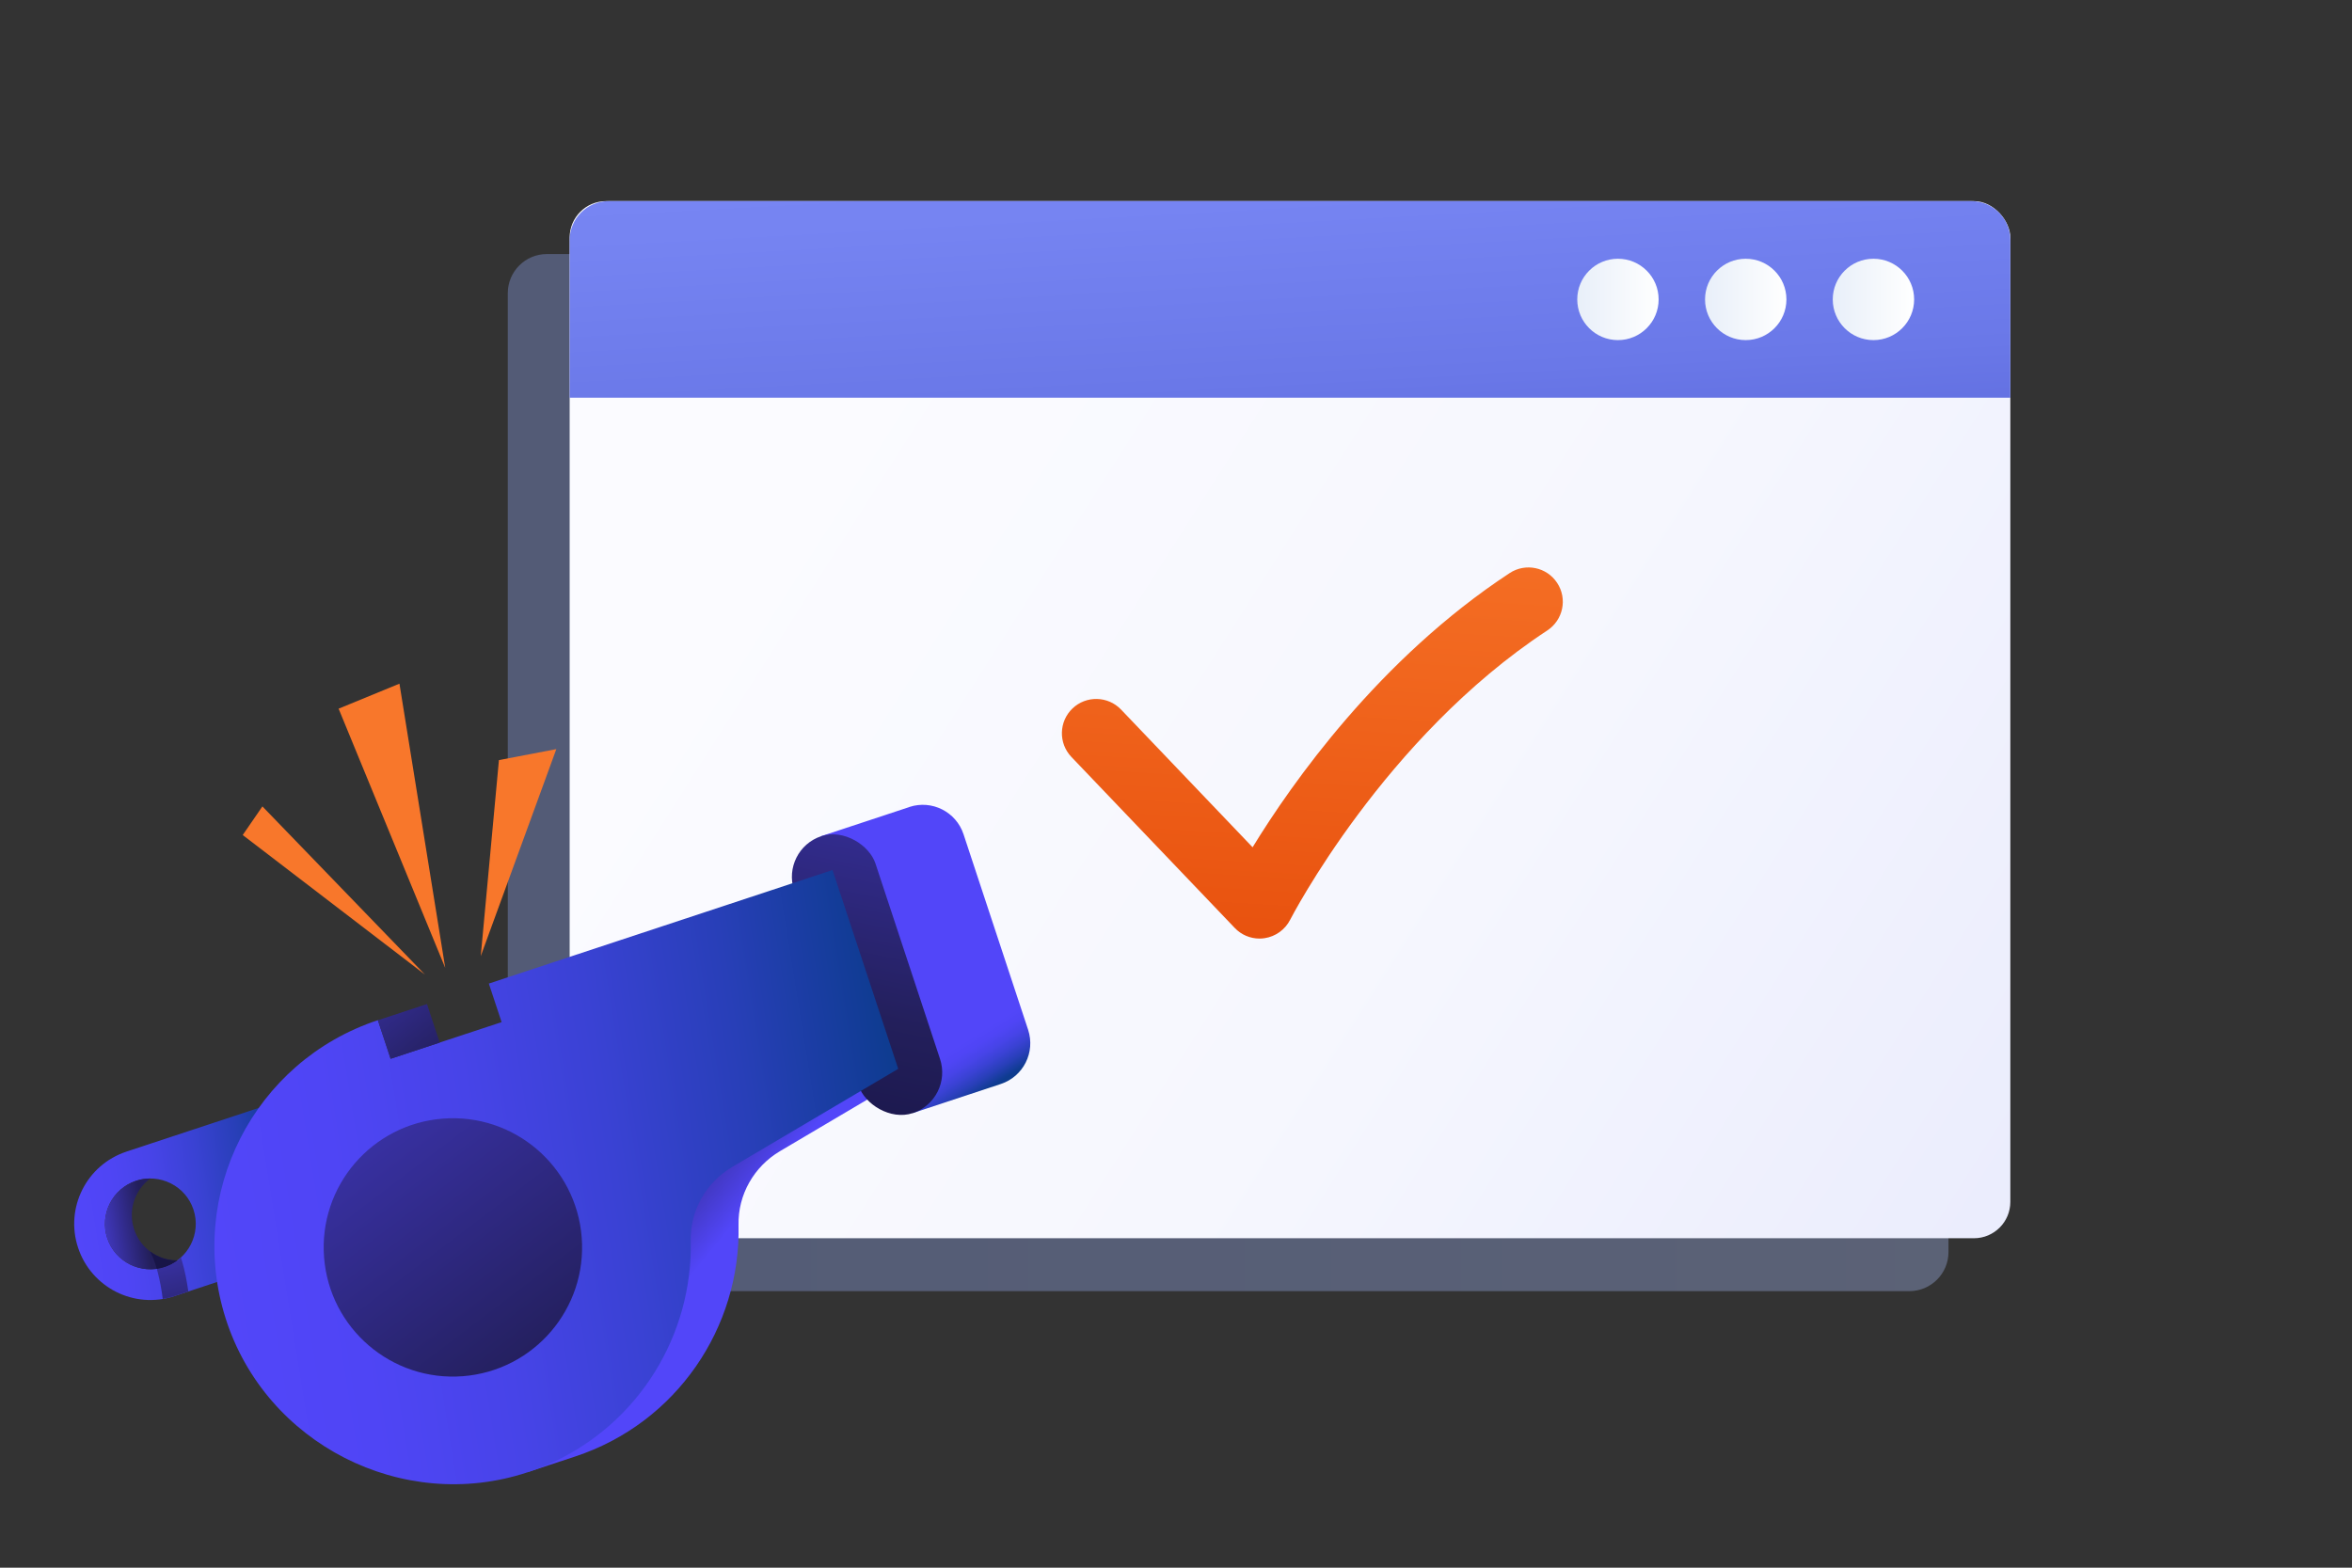 <?xml version="1.0" encoding="UTF-8"?>
<svg id="Warstwa_5" data-name="Warstwa 5" xmlns="http://www.w3.org/2000/svg" xmlns:xlink="http://www.w3.org/1999/xlink" viewBox="0 0 300 200">
  <rect x="0" y="0" width="300" height="200" fill="#333333" stroke="none"/>
  <defs>
    <style>
      .cls-1 {
        fill: url(#Gradient_bez_nazwy_312-2);
      }

      .cls-2 {
        fill: url(#New_Gradient_Swatch_copy);
      }

      .cls-3 {
        fill: url(#Gradient_bez_nazwy_194-3);
      }

      .cls-4 {
        fill: url(#linear-gradient-2);
      }

      .cls-5 {
        fill: url(#New_Gradient_Swatch_copy-4);
      }

      .cls-6 {
        fill: url(#linear-gradient-4);
      }

      .cls-7 {
        fill: url(#Gradient_bez_nazwy_325);
      }

      .cls-8 {
        fill: url(#Gradient_bez_nazwy_317);
      }

      .cls-9 {
        fill: url(#New_Gradient_Swatch_copy-3);
      }

      .cls-10 {
        fill: #f8772b;
      }

      .cls-11 {
        fill: url(#linear-gradient-3);
      }

      .cls-12 {
        fill: url(#Gradient_bez_nazwy_194);
      }

      .cls-13 {
        fill: url(#Gradient_bez_nazwy_194-2);
      }

      .cls-14 {
        fill: url(#Gradient_bez_nazwy_77);
        opacity: .35;
      }

      .cls-15 {
        fill: url(#Gradient_bez_nazwy_313);
      }

      .cls-16 {
        fill: url(#New_Gradient_Swatch_copy-2);
      }

      .cls-17 {
        fill: url(#Gradient_bez_nazwy_312);
      }

      .cls-18 {
        fill: url(#linear-gradient);
      }

      .cls-19 {
        fill: #92989b;
      }
    </style>
    <linearGradient id="Gradient_bez_nazwy_77" data-name="Gradient bez nazwy 77" x1="64.77" y1="98.57" x2="248.53" y2="98.57" gradientUnits="userSpaceOnUse">
      <stop offset="0" stop-color="#8ea6f2"/>
      <stop offset="1" stop-color="#a6b9f2"/>
    </linearGradient>
    <linearGradient id="Gradient_bez_nazwy_325" data-name="Gradient bez nazwy 325" x1="63.04" y1="27.23" x2="315.7" y2="188.01" gradientUnits="userSpaceOnUse">
      <stop offset=".16" stop-color="#fbfbff"/>
      <stop offset=".48" stop-color="#f6f7fe"/>
      <stop offset=".82" stop-color="#e9ebfd"/>
      <stop offset="1" stop-color="#e0e3fd"/>
    </linearGradient>
    <linearGradient id="linear-gradient" x1="162.46" y1="2.69" x2="167.7" y2="98.16" gradientUnits="userSpaceOnUse">
      <stop offset="0" stop-color="#7a88f6"/>
      <stop offset=".24" stop-color="#7684f2"/>
      <stop offset=".48" stop-color="#6a78e8"/>
      <stop offset=".72" stop-color="#5663d6"/>
      <stop offset=".96" stop-color="#3a48be"/>
      <stop offset="1" stop-color="#3643ba"/>
    </linearGradient>
    <linearGradient id="Gradient_bez_nazwy_194" data-name="Gradient bez nazwy 194" x1="201.18" y1="38.2" x2="211.56" y2="38.2" gradientUnits="userSpaceOnUse">
      <stop offset="0" stop-color="#e8eff9"/>
      <stop offset="1" stop-color="#fff"/>
    </linearGradient>
    <linearGradient id="Gradient_bez_nazwy_194-2" data-name="Gradient bez nazwy 194" x1="217.48" x2="227.86" xlink:href="#Gradient_bez_nazwy_194"/>
    <linearGradient id="Gradient_bez_nazwy_194-3" data-name="Gradient bez nazwy 194" x1="233.77" x2="244.15" xlink:href="#Gradient_bez_nazwy_194"/>
    <linearGradient id="linear-gradient-2" x1="165.12" y1="121.81" x2="169.61" y2="49.43" gradientUnits="userSpaceOnUse">
      <stop offset="0" stop-color="#e8510e"/>
      <stop offset=".51" stop-color="#f1661e"/>
      <stop offset="1" stop-color="#f8772b"/>
    </linearGradient>
    <linearGradient id="New_Gradient_Swatch_copy" data-name="New Gradient Swatch copy" x1="90.35" y1="144.22" x2="79.45" y2="131.85" gradientTransform="translate(-16.23 25.4) rotate(-9.14)" gradientUnits="userSpaceOnUse">
      <stop offset="0" stop-color="#5246f9"/>
      <stop offset="1" stop-color="#231f5b"/>
    </linearGradient>
    <linearGradient id="Gradient_bez_nazwy_313" data-name="Gradient bez nazwy 313" x1="124.79" y1="133.66" x2="122.14" y2="127.48" gradientTransform="translate(-16.23 25.4) rotate(-9.14)" gradientUnits="userSpaceOnUse">
      <stop offset="0" stop-color="#0e3c8f"/>
      <stop offset=".03" stop-color="#113c95"/>
      <stop offset=".22" stop-color="#283fb8"/>
      <stop offset=".42" stop-color="#3a42d4"/>
      <stop offset=".61" stop-color="#4744e8"/>
      <stop offset=".81" stop-color="#4f45f5"/>
      <stop offset="1" stop-color="#5246f9"/>
    </linearGradient>
    <linearGradient id="Gradient_bez_nazwy_312" data-name="Gradient bez nazwy 312" x1="119.12" y1="92.7" x2="99.24" y2="144.67" gradientTransform="translate(21.2 -9.39) rotate(9.14)" gradientUnits="userSpaceOnUse">
      <stop offset="0" stop-color="#3931a4"/>
      <stop offset=".58" stop-color="#231f5b"/>
      <stop offset=".94" stop-color="#181547"/>
    </linearGradient>
    <linearGradient id="linear-gradient-3" x1="4.48" y1="133.11" x2="33.17" y2="133.11" gradientTransform="translate(-16.23 25.4) rotate(-9.14)" gradientUnits="userSpaceOnUse">
      <stop offset="0" stop-color="#5246f9"/>
      <stop offset=".19" stop-color="#4f45f5"/>
      <stop offset=".39" stop-color="#4744e8"/>
      <stop offset=".58" stop-color="#3a42d4"/>
      <stop offset=".78" stop-color="#283fb8"/>
      <stop offset=".97" stop-color="#113c95"/>
      <stop offset="1" stop-color="#0e3c8f"/>
    </linearGradient>
    <linearGradient id="linear-gradient-4" x1="21.42" y1="138.98" x2="111.52" y2="138.98" xlink:href="#linear-gradient-3"/>
    <linearGradient id="New_Gradient_Swatch_copy-2" data-name="New Gradient Swatch copy" x1="22.94" y1="89.65" x2="60.64" y2="160.32" gradientTransform="translate(-5.65 20.07) rotate(-4.7)" xlink:href="#New_Gradient_Swatch_copy"/>
    <linearGradient id="New_Gradient_Swatch_copy-3" data-name="New Gradient Swatch copy" x1="37.52" y1="92.72" x2="53.42" y2="120.55" gradientTransform="translate(20.52 9.32) rotate(9.14)" xlink:href="#New_Gradient_Swatch_copy"/>
    <linearGradient id="New_Gradient_Swatch_copy-4" data-name="New Gradient Swatch copy" x1="5.04" y1="134.7" x2="13.49" y2="134.7" xlink:href="#New_Gradient_Swatch_copy"/>
    <linearGradient id="Gradient_bez_nazwy_317" data-name="Gradient bez nazwy 317" x1="15.09" y1="134.6" x2="16.6" y2="150.06" gradientTransform="translate(-16.23 25.4) rotate(-9.14)" gradientUnits="userSpaceOnUse">
      <stop offset="0" stop-color="#4239c3"/>
      <stop offset="1" stop-color="#231f5b"/>
    </linearGradient>
    <linearGradient id="Gradient_bez_nazwy_312-2" data-name="Gradient bez nazwy 312" x1="8.79" y1="139.69" x2="13.49" y2="139.36" gradientTransform="translate(-16.23 25.4) rotate(-9.14)" xlink:href="#Gradient_bez_nazwy_312"/>
  </defs>
  <g>
    <rect class="cls-14" x="64.77" y="32.41" width="183.76" height="132.31" rx="4.99" ry="4.99"/>
    <rect class="cls-7" x="72.66" y="25.66" width="183.76" height="132.31" rx="4.64" ry="4.64"/>
    <path class="cls-18" d="M251.45,25.66H77.63c-2.75,0-4.97,2.23-4.97,4.97v20.11h183.76v-20.11c0-2.75-2.23-4.97-4.97-4.97Z"/>
    <circle class="cls-12" cx="206.37" cy="38.2" r="5.19"/>
    <circle class="cls-13" cx="222.67" cy="38.2" r="5.19"/>
    <circle class="cls-3" cx="238.96" cy="38.2" r="5.19"/>
    <path class="cls-4" d="M160.66,119.74c-1.19,0-2.33-.48-3.16-1.35l-20.84-21.82c-1.67-1.75-1.61-4.52.14-6.19,1.75-1.67,4.52-1.6,6.19.14l16.78,17.57c5.01-8.18,16.15-24.05,32.79-34.98,2.03-1.33,4.74-.76,6.06,1.26,1.33,2.02.76,4.73-1.26,6.06-20.81,13.67-32.68,36.68-32.8,36.91-.64,1.26-1.86,2.14-3.26,2.35-.21.03-.43.05-.64.05Z"/>
  </g>
  <g>
    <path class="cls-2" d="M112.29,108.98l8.38,25.36-21.18,12.52c-3.33,1.97-5.38,5.57-5.29,9.44.3,13-7.85,25.23-20.85,29.52l-6.09,2.01c1.04-.34,45.04-78.86,45.04-78.86Z"/>
    <path class="cls-15" d="M115.99,102.96h0s-11.23,3.71-11.23,3.71l11.67,35.33,11.23-3.71h0c2.87-.95,4.42-4.04,3.48-6.91l-8.24-24.95c-.95-2.87-4.04-4.42-6.91-3.48Z"/>
    <g>
      <polygon class="cls-10" points="61.32 121.98 70.96 95.57 63.64 96.97 61.32 121.98"/>
      <polygon class="cls-10" points="56.79 123.48 50.95 87.22 43.19 90.41 56.79 123.48"/>
      <polygon class="cls-10" points="54.2 124.33 30.96 106.53 33.47 102.88 54.2 124.33"/>
    </g>
    <rect class="cls-17" x="105.13" y="105.73" width="10.93" height="37.21" rx="5.47" ry="5.47" transform="translate(-33.42 40.97) rotate(-18.28)"/>
    <path class="cls-11" d="M16.13,146.92c-5.09,1.68-7.86,7.17-6.17,12.26.84,2.55,2.64,4.51,4.85,5.63,2.22,1.12,4.87,1.39,7.41.55l14.34-4.74-.7-20.22-19.74,6.52ZM21,161.64c-3.03,1-6.32-.65-7.32-3.68s.65-6.32,3.68-7.32,6.32.65,7.32,3.68c1,3.03-.65,6.32-3.68,7.32Z"/>
    <path class="cls-6" d="M106.19,111l8.38,25.36-21.18,12.52c-3.33,1.97-5.38,5.57-5.29,9.44.27,11.97-6.61,23.27-17.83,28.35-.97.44-1.98.83-3.01,1.17-15.91,5.26-33.37-3.64-38.47-19.61-5.06-15.85,3.58-32.85,19.41-38.08l1.63,4.92,14.15-4.67-1.63-4.92,43.85-14.49Z"/>
    <circle class="cls-16" cx="57.77" cy="159.14" r="16.48" transform="translate(-12.15 4.95) rotate(-4.44)"/>
    <rect class="cls-9" x="48.84" y="128.99" width="6.6" height="5.18" transform="translate(-38.64 23) rotate(-18.28)"/>
    <path class="cls-5" d="M22.62,160.8c-.48.36-1.03.64-1.62.84-3.03,1-6.32-.65-7.32-3.68-1-3.03.65-6.32,3.68-7.32.6-.2,1.21-.29,1.81-.29-1.96,1.45-2.87,4.04-2.06,6.48.8,2.44,3.08,3.98,5.52,3.98Z"/>
    <path class="cls-19" d="M21.79,185.3s.03-.04.05-.07l-.05.07h0Z"/>
    <path class="cls-8" d="M23.08,160.43c.05.17.11.35.16.53.33,1.14.59,2.43.78,3.8l-1.8.6c-.48.16-.97.28-1.46.36-.15-1.2-.36-2.32-.62-3.33-.05-.18-.09-.35-.14-.51.33-.05.67-.13,1-.24.8-.26,1.5-.68,2.08-1.21Z"/>
    <path class="cls-1" d="M22.62,160.8c-.48.36-1.03.64-1.62.84-.33.11-.66.19-1,.24-.29-1.01-.59-1.73-.86-2.23.99.74,2.21,1.16,3.48,1.15Z"/>
    <path class="cls-19" d="M21.79,185.3s.03-.04.05-.07l-.05.07h0Z"/>
  </g>
</svg>